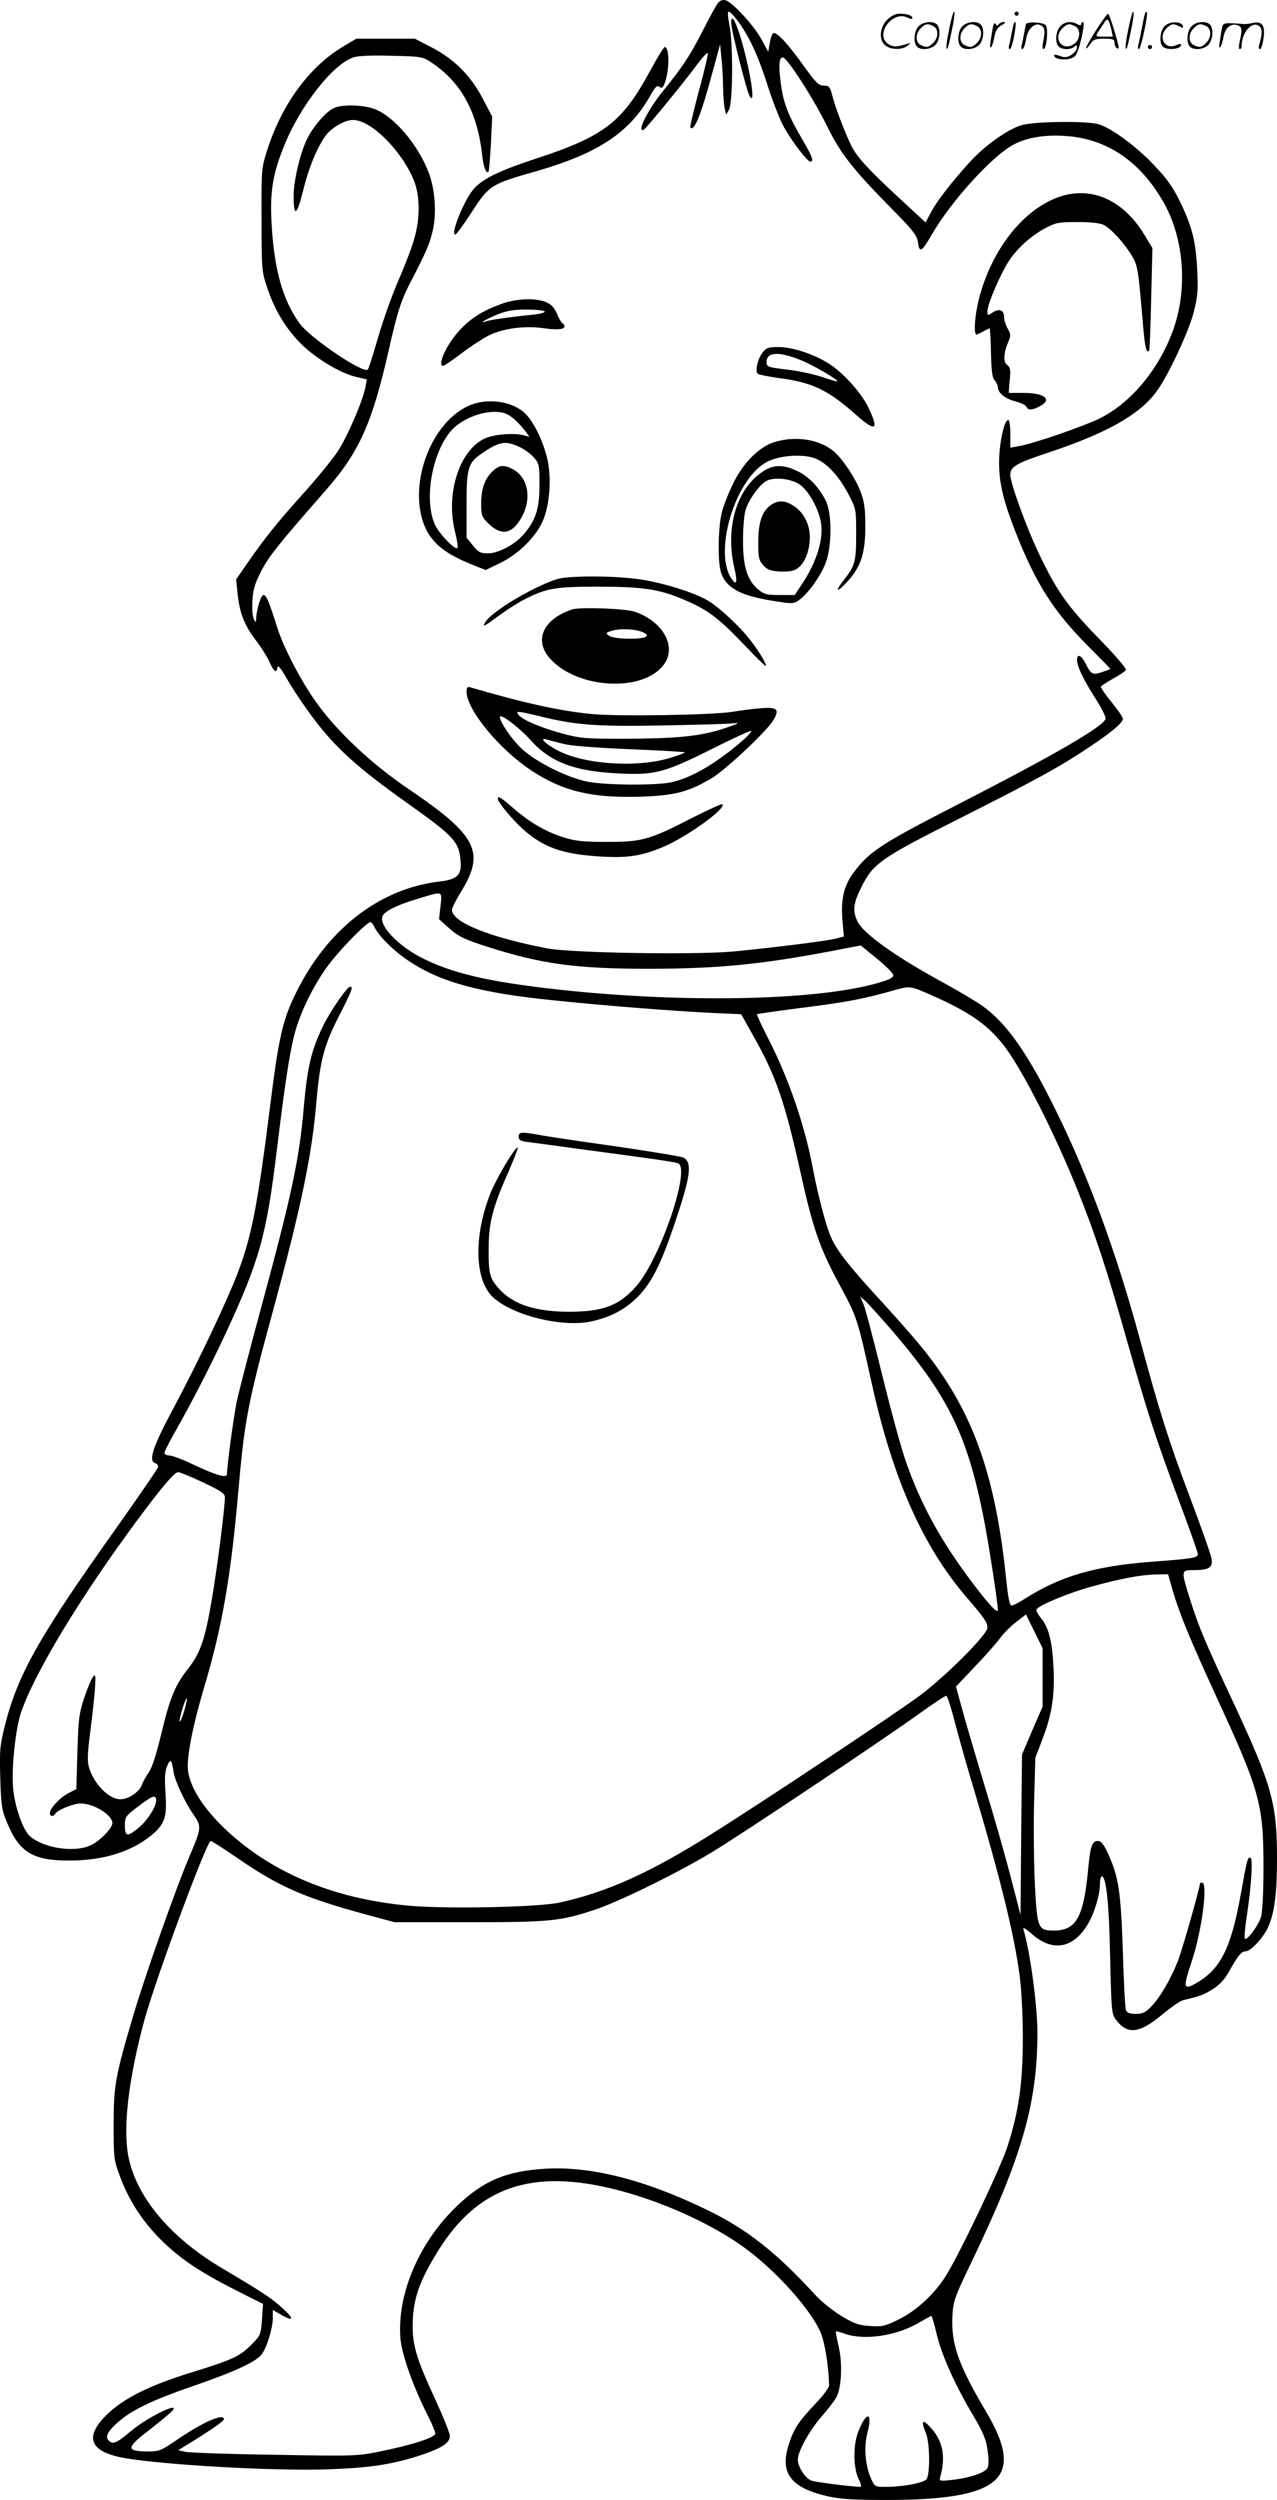 <svg version="1.0" xmlns="http://www.w3.org/2000/svg"
  viewBox="0 0 612.934 1199.914"
 preserveAspectRatio="xMidYMid meet">
<g transform="translate(-1.059,1200.575) scale(0.1,-0.1)"
fill="#000000" stroke="none">
<path d="M3458 11993 c-9 -10 -43 -73 -77 -140 -59 -115 -93 -167 -191 -288
-71 -88 -124 -195 -91 -183 11 4 192 225 259 316 26 35 48 58 50 53 2 -6 -17
-88 -43 -182 -25 -94 -44 -174 -41 -176 19 -19 51 60 105 261 l38 139 6 -63
c4 -35 8 -97 8 -139 1 -42 4 -89 8 -106 l7 -30 14 25 c18 32 20 317 2 404 -7
33 -9 62 -6 65 3 3 17 -7 30 -24 59 -71 106 -167 153 -311 26 -84 63 -178 80
-210 35 -67 116 -174 131 -174 18 0 10 23 -34 99 -74 125 -96 184 -108 279
-11 85 -8 122 10 122 21 0 150 -202 215 -335 61 -123 116 -195 284 -367 129
-130 145 -151 150 -187 7 -51 18 -44 65 37 91 159 290 379 394 434 70 38 172
51 283 38 184 -23 334 -132 439 -320 97 -174 114 -416 42 -612 -68 -187 -204
-349 -354 -422 -84 -40 -322 -122 -388 -132 l-38 -7 0 67 c0 36 -4 66 -10 66
-20 0 -44 -114 -44 -205 0 -101 21 -186 85 -348 95 -237 178 -367 341 -531 59
-59 108 -109 108 -111 0 -1 -18 -8 -40 -15 -45 -15 -52 -12 -78 40 -21 41 -42
51 -42 18 1 -32 30 -93 90 -187 29 -45 50 -88 47 -96 -16 -40 -248 -174 -730
-421 -343 -176 -404 -216 -477 -313 -49 -65 -64 -129 -56 -231 l7 -79 -38 -10
c-45 -12 -315 -45 -493 -62 -187 -17 -779 -7 -893 15 -280 54 -457 126 -457
185 0 9 18 45 40 81 122 196 83 274 -250 500 -176 119 -343 276 -443 417 -73
102 -158 266 -186 358 -39 123 -52 155 -66 155 -12 0 -35 -74 -35 -118 -1 -15
-2 -15 -11 2 -6 10 -9 48 -7 86 3 54 11 83 41 142 36 71 80 127 315 395 157
180 219 319 297 662 43 191 61 248 112 344 70 136 83 166 99 229 21 82 14 201
-17 283 -51 137 -171 277 -265 309 -59 20 -156 21 -193 2 -39 -20 -96 -86
-126 -146 -33 -66 -65 -200 -65 -275 0 -104 15 -96 45 24 28 115 69 213 111
269 29 37 91 72 129 72 86 0 233 -146 292 -290 29 -71 31 -178 3 -276 -10 -39
-44 -128 -75 -199 -31 -71 -76 -196 -99 -277 -24 -82 -46 -152 -50 -156 -22
-21 -276 151 -327 221 -82 113 -123 261 -135 482 -8 149 5 232 58 365 76 194
238 401 337 431 22 7 94 10 182 7 141 -3 147 -4 190 -32 143 -95 221 -237 244
-446 6 -55 19 -89 30 -79 3 4 8 64 12 136 l6 129 -44 84 c-58 112 -138 192
-246 248 l-81 42 -140 0 -141 0 -59 -35 c-164 -96 -298 -277 -369 -500 -28
-89 -28 -92 -27 -335 0 -237 1 -248 27 -325 36 -108 90 -197 163 -270 70 -69
187 -140 263 -158 l52 -12 -6 -35 c-13 -69 -88 -243 -135 -313 -27 -40 -103
-133 -170 -207 -120 -133 -183 -212 -271 -340 l-45 -65 7 -70 c11 -95 31 -146
85 -219 26 -33 55 -80 66 -103 22 -50 35 -61 40 -32 2 16 14 2 48 -57 24 -43
83 -131 131 -194 104 -137 210 -232 442 -397 235 -167 253 -188 259 -292 3
-56 -22 -77 -100 -86 -296 -34 -552 -237 -702 -558 -53 -112 -73 -204 -110
-497 -62 -494 -90 -642 -157 -820 -51 -135 -188 -424 -304 -642 -104 -193
-127 -262 -95 -274 9 -3 16 -11 16 -18 0 -6 -90 -137 -199 -291 -372 -523
-475 -705 -537 -951 -24 -97 -26 -119 -22 -253 4 -131 7 -153 32 -212 60 -146
126 -185 311 -183 156 2 286 43 382 121 64 53 76 86 68 201 -5 76 -3 105 8
132 16 37 21 33 31 -30 7 -44 55 -146 97 -206 38 -55 37 -62 -24 -205 -64
-152 -207 -556 -266 -754 -86 -291 -95 -338 -95 -525 0 -154 1 -170 26 -238
43 -120 106 -219 193 -308 93 -94 184 -157 367 -250 l131 -66 -5 -75 c-5 -72
-7 -76 -49 -119 -56 -57 -92 -74 -290 -135 -198 -61 -321 -122 -401 -198 -114
-109 -90 -180 71 -211 182 -34 726 -65 983 -56 202 7 308 23 442 66 104 34
146 60 146 94 0 13 -31 90 -69 173 -97 210 -114 271 -109 386 5 107 35 190
119 326 193 313 455 402 866 295 197 -51 414 -146 571 -251 152 -101 333 -292
396 -420 24 -46 44 -169 46 -266 0 -11 -28 -49 -63 -85 -81 -86 -103 -118
-127 -188 -51 -146 2 -219 191 -261 56 -12 124 -16 274 -16 552 0 669 103 479
423 -134 227 -169 326 -162 461 4 72 10 88 95 265 240 500 313 757 313 1093 0
130 -35 392 -67 496 -4 13 8 7 41 -22 100 -88 200 -69 270 51 30 52 56 138 56
188 0 21 4 38 9 38 21 0 35 -129 40 -387 6 -255 7 -273 27 -300 55 -74 113
-68 222 23 42 35 88 67 102 70 77 18 100 26 142 53 32 20 57 47 77 83 43 77
60 98 79 98 26 0 88 67 111 120 29 67 41 158 41 326 0 263 -24 350 -207 743
-141 302 -166 362 -208 493 -47 149 -47 148 16 148 74 0 93 13 84 58 -4 21
-51 154 -105 297 -98 260 -144 404 -240 760 -111 409 -246 777 -401 1090 -134
273 -234 416 -349 500 -27 20 -111 70 -187 112 -234 127 -389 238 -417 297
-24 51 -20 86 19 164 58 115 91 138 478 333 365 184 481 248 619 341 105 70
158 115 158 134 0 8 -25 44 -55 81 -30 36 -52 69 -50 74 3 4 29 21 59 38 30
16 57 35 61 41 4 6 -51 70 -127 148 -152 156 -204 229 -288 405 -60 124 -140
343 -140 383 0 40 26 56 190 110 267 89 425 177 506 283 56 71 161 295 185
391 18 72 21 102 16 200 -7 139 -24 206 -82 327 -35 71 -62 110 -126 177 -86
91 -205 178 -267 196 -58 16 -309 13 -368 -5 -65 -19 -175 -97 -243 -171 -87
-95 -160 -188 -190 -244 l-28 -52 -136 126 c-140 130 -193 188 -220 242 -27
53 -78 186 -91 239 -12 45 -16 50 -42 50 -24 0 -38 14 -96 95 -78 109 -131
165 -146 156 -6 -3 -13 -25 -17 -48 l-7 -41 -32 59 c-34 64 -139 179 -172 188
-13 4 -26 0 -36 -11z m-1333 -4336 l-7 -63 40 -36 c52 -47 76 -59 197 -98 259
-82 422 -104 775 -104 344 1 553 22 938 98 l74 14 76 -62 c43 -35 78 -70 80
-79 2 -12 -13 -21 -60 -35 -275 -85 -888 -102 -1488 -42 -358 37 -543 76 -698
150 -131 62 -236 174 -201 216 20 24 79 51 171 78 116 35 111 37 103 -37z
m-318 -99 c20 -44 94 -117 165 -164 152 -102 339 -153 692 -189 262 -27 553
-50 767 -61 l137 -6 60 -107 c108 -191 151 -317 227 -662 58 -261 91 -356 185
-529 84 -156 86 -160 155 -475 100 -453 243 -777 451 -1021 91 -106 104 -125
104 -151 0 -32 -198 -230 -320 -322 -114 -85 -745 -505 -1000 -665 -296 -187
-502 -280 -730 -331 -100 -23 -537 -32 -723 -16 -375 33 -685 167 -908 390
-91 92 -146 182 -156 259 -8 59 22 212 77 398 87 291 129 532 165 949 30 338
45 417 170 875 130 480 183 732 204 985 18 202 36 272 108 413 64 125 70 142
54 142 -14 0 -94 -115 -128 -185 -57 -115 -77 -198 -94 -390 -21 -250 -57
-420 -209 -980 -54 -198 -105 -397 -114 -441 -14 -69 -46 -304 -46 -343 0 -21
-50 -7 -158 44 -52 25 -105 45 -118 45 -13 0 -24 6 -24 13 0 6 21 48 46 92 82
144 171 317 245 475 166 358 198 473 249 890 35 292 59 451 81 540 28 117 104
268 183 366 63 78 169 184 185 184 4 0 12 -10 18 -22z m2682 -332 c186 -83
273 -146 353 -256 88 -123 230 -404 336 -665 89 -221 143 -385 238 -720 103
-364 141 -480 255 -787 49 -130 89 -243 89 -251 0 -18 -21 -22 -223 -37 -272
-21 -436 -69 -605 -176 -29 -19 -58 -34 -66 -34 -9 0 -16 33 -25 118 -51 500
-156 800 -379 1087 -38 50 -134 160 -212 245 -157 170 -223 253 -250 316 -26
58 -65 210 -90 342 -37 197 -116 427 -211 611 -32 63 -57 116 -55 119 3 2 107
17 233 33 205 26 285 42 433 84 67 19 71 19 179 -29z m-210 -1591 c278 -321
372 -509 451 -905 25 -125 70 -416 70 -451 0 -20 -39 21 -116 122 -157 207
-256 387 -328 598 -20 57 -70 240 -111 407 -41 167 -81 320 -90 341 l-16 37
27 -24 c14 -14 65 -70 113 -125z m-3294 -744 c87 -41 105 -53 105 -72 0 -50
-34 -315 -60 -475 -35 -206 -56 -269 -115 -345 -64 -81 -89 -141 -130 -314
-23 -96 -44 -163 -60 -185 -13 -19 -29 -47 -34 -62 -12 -33 -65 -68 -102 -68
-55 0 -127 72 -151 152 -9 31 -8 66 7 181 10 78 20 171 22 207 3 57 2 63 -10
47 -8 -9 -27 -54 -42 -100 -25 -74 -28 -99 -33 -260 l-5 -178 -37 -19 c-41
-21 -90 -73 -90 -96 0 -17 16 -19 26 -3 11 18 87 49 122 49 62 0 152 -55 152
-94 0 -25 -62 -88 -105 -107 -78 -36 -224 -14 -291 44 -34 30 -74 145 -81 236
-7 97 12 278 38 356 64 190 286 557 561 928 119 160 176 227 194 227 8 0 62
-22 119 -49z m4654 -518 c34 -115 81 -230 211 -513 208 -451 225 -514 225
-815 0 -127 -5 -215 -12 -240 -13 -42 -67 -114 -77 -104 -4 3 0 52 9 109 23
152 30 280 17 280 -14 0 -15 -4 -47 -182 -46 -251 -95 -350 -207 -417 -68 -40
-71 -29 -28 99 49 146 80 380 50 380 -5 0 -10 -2 -10 -4 0 -21 -86 -322 -106
-373 -35 -88 -89 -180 -130 -220 -25 -26 -40 -33 -72 -33 -29 0 -42 5 -47 18
-4 9 -11 137 -15 284 -10 288 -20 353 -69 463 -23 50 -35 65 -51 65 -26 0 -36
-25 -45 -120 -22 -246 -57 -310 -167 -310 -75 0 -79 11 -90 217 -5 98 -7 276
-4 395 l6 217 35 92 c45 118 59 207 52 344 -6 124 -23 191 -61 236 -14 17 -23
35 -20 41 13 20 152 78 264 109 138 38 237 57 311 58 l56 1 22 -77z m-624
-418 l0 -140 -50 -115 -49 -115 -4 -385 -3 -385 -44 170 c-24 94 -79 289 -124
435 -44 146 -94 316 -111 378 l-31 113 92 97 c51 53 105 115 121 137 16 22 50
56 76 76 l47 36 40 -81 40 -81 0 -140z m-420 -220 c19 -72 59 -215 91 -320
126 -424 193 -695 219 -894 8 -58 15 -190 15 -293 0 -218 -19 -355 -74 -525
-36 -109 -233 -523 -299 -626 -54 -84 -139 -162 -222 -203 -67 -33 -80 -36
-138 -32 -53 3 -76 11 -136 47 -40 24 -97 69 -129 104 -184 201 -324 311 -507
401 -301 148 -566 216 -787 203 -187 -12 -292 -55 -420 -175 -182 -172 -290
-419 -276 -633 5 -79 59 -232 132 -377 20 -39 36 -78 36 -86 0 -19 -112 -55
-265 -86 -107 -22 -122 -23 -505 -16 -217 3 -411 10 -429 14 l-35 8 75 46
c120 76 150 98 144 107 -12 21 -108 -23 -228 -105 -71 -49 -83 -54 -132 -54
-109 0 -110 16 -8 95 42 33 91 72 107 87 81 72 -97 -10 -187 -86 -70 -59 -87
-65 -107 -41 -16 19 3 50 62 98 64 52 167 100 349 162 199 69 301 116 327 153
25 35 52 125 52 173 l0 38 45 -26 c57 -31 58 -17 1 35 -51 47 -103 81 -284
188 -269 158 -438 370 -461 578 -16 144 14 364 84 621 56 202 298 855 317 855
5 0 64 -38 131 -84 196 -135 320 -189 607 -267 l144 -39 357 0 c391 0 438 5
605 60 117 39 394 175 560 275 149 90 810 532 994 664 69 50 129 89 133 88 5
-2 24 -61 42 -132z m-3700 60 c-9 -31 -19 -54 -22 -52 -2 3 3 30 13 61 23 73
30 65 9 -9z m-135 -431 c0 -29 -40 -93 -81 -128 -57 -48 -69 -47 -69 8 0 42 2
45 67 94 65 50 83 56 83 26z m3748 -2567 c25 -101 89 -243 177 -390 45 -77 58
-108 66 -162 6 -44 6 -73 -1 -85 -12 -23 -92 -49 -174 -57 -54 -6 -58 -5 -53
13 28 97 14 173 -44 237 -41 46 -50 36 -24 -26 19 -45 20 -196 3 -220 -14 -18
-112 -37 -196 -37 -53 0 -53 0 -72 43 -27 64 -34 151 -15 220 26 101 -8 99
-46 -1 -25 -67 -23 -176 5 -229 9 -18 12 -33 7 -33 -39 0 -217 23 -236 30 -30
12 -65 66 -65 101 0 39 55 139 116 209 30 34 61 75 70 92 24 47 29 161 10 242
-9 38 -15 70 -13 72 1 2 21 -3 42 -11 95 -34 252 -10 360 55 28 16 52 30 56
30 3 0 15 -42 27 -93z M2500 6550 c0 -14 8 -20 33 -24 17 -2 138 -18 267 -36
352 -47 443 -60 464 -67 65 -19 -83 -457 -200 -591 -81 -92 -159 -122 -322
-122 -161 0 -268 35 -335 109 -46 51 -52 73 -51 196 0 121 21 201 94 364 27
63 48 116 46 119 -10 9 -106 -152 -134 -226 -81 -210 -72 -420 21 -498 100
-85 327 -139 463 -111 97 21 168 59 230 123 64 67 108 155 172 345 77 227 87
295 43 319 -11 5 -160 30 -333 55 -172 24 -337 49 -367 55 -77 14 -91 13 -91
-10z M4566 11864 c-10 -47 -15 -88 -12 -91 5 -6 9 7 30 110 7 37 10 67 6 67
-4 0 -15 -39 -24 -86z M4880 11940 c0 -5 5 -10 10 -10 6 0 10 5 10 10 0 6 -4
10 -10 10 -5 0 -10 -4 -10 -10z M5426 11864 c-10 -47 -15 -88 -12 -91 5 -6 9
7 30 110 7 37 10 67 6 67 -4 0 -15 -39 -24 -86z M5506 11939 c-3 -8 -10 -41
-16 -74 -6 -33 -14 -68 -16 -77 -3 -10 -1 -18 3 -18 10 0 46 171 38 178 -2 3
-7 -1 -9 -9z M4269 11911 c-38 -38 -41 -101 -7 -125 29 -20 79 -20 104 0 18
14 18 15 1 10 -53 -17 -69 -17 -92 -2 -69 45 21 166 94 126 12 -6 21 -7 21 -1
0 12 -25 21 -62 21 -19 0 -39 -10 -59 -29z M5270 11859 c-28 -45 -49 -83 -47
-85 2 -3 12 7 21 21 14 21 24 25 66 25 43 0 50 -3 50 -19 0 -11 5 -23 10 -26
6 -3 10 -3 10 1 0 20 -44 164 -51 164 -4 0 -30 -37 -59 -81z m75 4 l7 -33 -42
0 c-42 0 -42 0 -28 23 8 12 21 32 29 44 15 25 22 18 34 -34z M3520 11896 c0
-32 74 -328 89 -352 31 -54 2 130 -44 283 -26 84 -45 114 -45 69z M4420 11880
c-22 -22 -27 -79 -8 -98 19 -19 66 -14 88 8 22 22 27 79 8 98 -19 19 -66 14
-88 -8z m71 0 c25 -14 25 -54 -1 -80 -23 -23 -33 -24 -61 -10 -25 14 -25 54 1
80 23 23 33 24 61 10z M4630 11880 c-22 -22 -27 -79 -8 -98 19 -19 66 -14 88
8 22 22 27 79 8 98 -19 19 -66 14 -88 -8z m71 0 c25 -14 25 -54 -1 -80 -23
-23 -33 -24 -61 -10 -25 14 -25 54 1 80 23 23 33 24 61 10z M4776 11874 c-3
-16 -8 -47 -11 -69 -8 -51 10 -26 19 27 5 27 15 42 34 53 18 10 22 14 10 15
-9 0 -20 -5 -24 -11 -5 -8 -9 -8 -14 1 -5 8 -10 3 -14 -16z M4877 11893 c-2
-4 -7 -26 -11 -48 -4 -22 -9 -48 -12 -57 -3 -10 -1 -18 4 -18 4 0 14 28 20 62
11 58 10 81 -1 61z M4935 11890 c-1 -3 -5 -23 -9 -45 -4 -22 -9 -48 -12 -57
-3 -10 -1 -18 4 -18 5 0 13 20 17 45 7 53 44 87 74 68 17 -11 19 -28 8 -80 -4
-18 -3 -33 2 -33 16 0 24 99 11 115 -12 14 -87 18 -95 5z M5100 11880 c-22
-22 -27 -79 -8 -98 7 -7 24 -12 38 -12 14 0 31 5 38 12 9 9 12 8 12 -5 0 -9
-12 -24 -26 -34 -21 -13 -32 -15 -55 -6 -16 6 -29 8 -29 3 0 -24 81 -27 102
-2 18 19 50 162 37 162 -5 0 -9 -5 -9 -10 0 -7 -6 -7 -19 0 -30 16 -59 12 -81
-10z m71 0 c29 -16 25 -65 -6 -86 -56 -37 -103 28 -55 76 23 23 33 24 61 10z
M5601 11881 c-23 -23 -28 -80 -9 -99 19 -19 88 -13 88 9 0 5 -11 4 -24 -2 -54
-25 -89 38 -46 81 23 23 33 24 62 9 16 -9 19 -8 16 3 -8 22 -64 22 -87 -1z
M5730 11880 c-22 -22 -27 -79 -8 -98 19 -19 66 -14 88 8 22 22 27 79 8 98 -19
19 -66 14 -88 -8z m71 0 c25 -14 25 -54 -1 -80 -23 -23 -33 -24 -61 -10 -25
14 -25 54 1 80 23 23 33 24 61 10z M5876 11871 c-3 -14 -8 -44 -11 -66 -8 -51
10 -26 19 27 8 41 35 63 66 53 22 -7 24 -21 11 -77 -5 -22 -5 -38 0 -38 5 0 9
6 9 13 0 68 51 125 85 97 15 -13 15 -35 -1 -92 -3 -10 -1 -18 4 -18 6 0 13 23
17 50 9 63 -5 84 -49 76 -17 -4 -35 -6 -41 -6 -101 8 -104 7 -109 -19z M5520
11780 c0 -5 5 -10 10 -10 6 0 10 5 10 10 0 6 -4 10 -10 10 -5 0 -10 -4 -10
-10z M3135 11673 c-136 -253 -221 -320 -550 -428 -174 -57 -251 -94 -297 -142
-46 -48 -118 -224 -92 -223 5 0 41 49 79 108 84 129 91 134 310 196 297 86
447 185 547 363 24 43 33 51 44 42 11 -9 16 -5 25 17 23 62 24 174 0 174 -4 0
-34 -48 -66 -107z M5092 11060 c-165 -59 -311 -238 -376 -464 -25 -83 -35
-196 -18 -196 4 1 18 7 32 15 14 8 27 14 30 15 3 0 6 -52 7 -116 2 -89 6 -121
18 -134 8 -9 15 -24 15 -33 0 -27 36 -56 86 -68 25 -7 48 -18 51 -25 7 -18 27
-18 63 1 64 33 26 65 -78 65 l-70 0 5 60 c5 51 3 63 -12 74 -20 14 -18 57 6
113 12 29 11 37 -4 62 -9 16 -17 41 -17 55 0 34 -23 43 -55 22 -24 -16 -25
-16 -25 6 0 34 65 185 105 244 40 60 104 118 177 157 46 24 61 27 150 27 66 0
108 -5 127 -14 36 -19 101 -91 135 -149 28 -48 30 -60 54 -345 9 -97 15 -122
28 -110 3 3 7 115 10 249 l6 244 -38 63 c-102 169 -256 237 -412 182z M2414
10546 c-89 -33 -143 -67 -197 -125 -62 -66 -110 -171 -79 -171 5 0 44 27 88
60 43 33 102 71 129 85 71 35 170 48 261 36 71 -10 104 -7 104 9 0 5 -5 12
-10 15 -6 4 -18 24 -26 45 -10 26 -27 44 -49 54 -48 23 -147 20 -221 -8z m211
-35 c3 -5 -21 -12 -52 -15 -109 -11 -208 -25 -228 -32 -44 -16 -3 9 52 32 45
18 77 24 140 24 45 0 84 -4 88 -9z M3671 10314 c-25 -32 -38 -93 -22 -103 6
-4 52 -13 102 -20 158 -20 237 -59 367 -175 94 -84 113 -76 63 29 -33 72 -121
170 -191 215 -71 45 -174 80 -242 80 -49 0 -59 -3 -77 -26z m191 -40 c59 -25
168 -89 168 -98 0 -3 -32 6 -72 20 -39 13 -112 29 -162 35 -103 12 -106 14
-106 38 0 49 63 51 172 5z M2253 10055 c-219 -109 -309 -493 -153 -653 40 -42
97 -75 191 -112 l51 -20 66 32 c92 43 181 133 212 213 31 81 38 208 16 295
-23 92 -71 184 -113 219 -68 56 -186 67 -270 26z m195 -39 c25 -13 59 -46 92
-90 14 -18 13 -18 -10 -11 -47 15 -150 7 -195 -15 -122 -59 -187 -269 -139
-452 8 -33 13 -65 11 -71 -6 -18 -84 61 -107 107 -62 128 -8 388 98 476 74 61
191 87 250 56z m59 -157 c23 -11 54 -34 68 -51 23 -27 25 -37 25 -131 0 -112
-18 -168 -75 -235 -41 -49 -122 -92 -172 -92 -36 0 -46 5 -72 37 l-31 38 0
159 c0 179 7 201 77 248 83 56 111 60 180 27z M2376 9745 c-38 -35 -56 -85
-56 -156 0 -56 3 -64 33 -94 65 -65 119 -53 165 35 46 90 25 187 -48 225 -41
21 -63 19 -94 -10z M3728 9884 c-73 -22 -150 -99 -198 -198 -22 -44 -47 -108
-55 -141 -18 -70 -20 -237 -4 -286 26 -78 95 -114 268 -140 77 -12 83 -11 109
8 41 30 100 112 124 173 33 81 33 247 0 307 -35 66 -82 114 -137 139 -76 36
-126 30 -189 -23 -108 -90 -152 -266 -111 -442 16 -68 12 -88 -11 -56 -90 123
10 472 161 560 53 32 158 43 225 25 58 -15 123 -81 173 -176 37 -72 37 -72 37
-193 0 -132 -5 -151 -63 -224 -44 -57 -26 -55 25 2 62 69 83 137 82 266 0 75
-5 114 -21 156 -26 71 -93 170 -136 203 -71 55 -181 70 -279 40z m124 -206
c40 -30 83 -106 97 -170 19 -81 -17 -199 -92 -310 l-32 -48 -72 0 c-66 0 -75
3 -107 30 -50 44 -70 111 -69 235 0 55 5 119 12 142 14 49 66 122 101 141 39
20 122 10 162 -20z M3703 9576 c-38 -32 -53 -84 -53 -179 0 -65 3 -80 23 -103
19 -22 34 -28 78 -31 32 -2 64 1 78 9 37 19 62 71 68 136 6 70 -23 134 -76
169 -44 30 -82 29 -118 -1z M2684 9226 c-117 -37 -318 -158 -345 -208 -13 -25
-9 -22 76 40 33 24 85 57 115 72 104 53 147 60 352 60 213 0 294 -12 410 -62
113 -47 164 -86 280 -206 59 -62 109 -112 113 -112 10 0 -27 64 -71 121 -53
69 -151 160 -207 193 -64 38 -215 85 -324 101 -120 18 -342 19 -399 1z M2758
9081 c-144 -47 -189 -153 -101 -243 131 -136 426 -154 532 -32 75 85 13 212
-129 263 -42 16 -264 24 -302 12z m343 -112 c17 -9 19 -13 8 -20 -23 -14 -153
-11 -174 5 -19 13 -18 15 15 25 41 12 120 7 151 -10z M2250 8686 c0 -86 156
-276 312 -379 152 -100 289 -132 525 -125 164 6 226 22 340 89 64 38 262 223
294 276 34 55 21 67 -64 59 -39 -3 -97 -11 -127 -16 -88 -16 -560 -24 -682
-11 -154 15 -331 55 -580 128 -14 4 -18 -1 -18 -21z m360 -120 c167 -41 271
-48 586 -42 159 3 309 7 334 10 36 4 28 0 -45 -25 -113 -37 -223 -48 -480 -49
-181 0 -209 2 -291 24 -104 28 -193 65 -213 89 -18 22 -11 22 109 -7z m-56
-109 c99 -111 214 -154 436 -164 166 -7 211 5 438 118 100 51 185 89 188 87 7
-7 -71 -77 -147 -130 -84 -61 -170 -103 -237 -117 -76 -16 -323 -14 -406 4
-97 21 -242 93 -310 156 -47 43 -106 129 -106 154 0 19 92 -50 144 -108z m159
-21 c37 -10 155 -19 320 -26 144 -6 263 -13 265 -15 2 -2 -27 -13 -65 -25
-156 -50 -411 -35 -542 32 -61 31 -98 68 -55 54 11 -3 45 -12 77 -20z M2400
8171 c0 -15 74 -104 123 -147 98 -86 187 -118 368 -129 133 -8 198 2 303 46
115 49 304 185 284 205 -3 3 -67 -26 -142 -64 -207 -107 -243 -117 -411 -117
-116 0 -152 4 -210 22 -84 26 -164 73 -243 142 -59 51 -72 59 -72 42z"/>
</g>
</svg>
